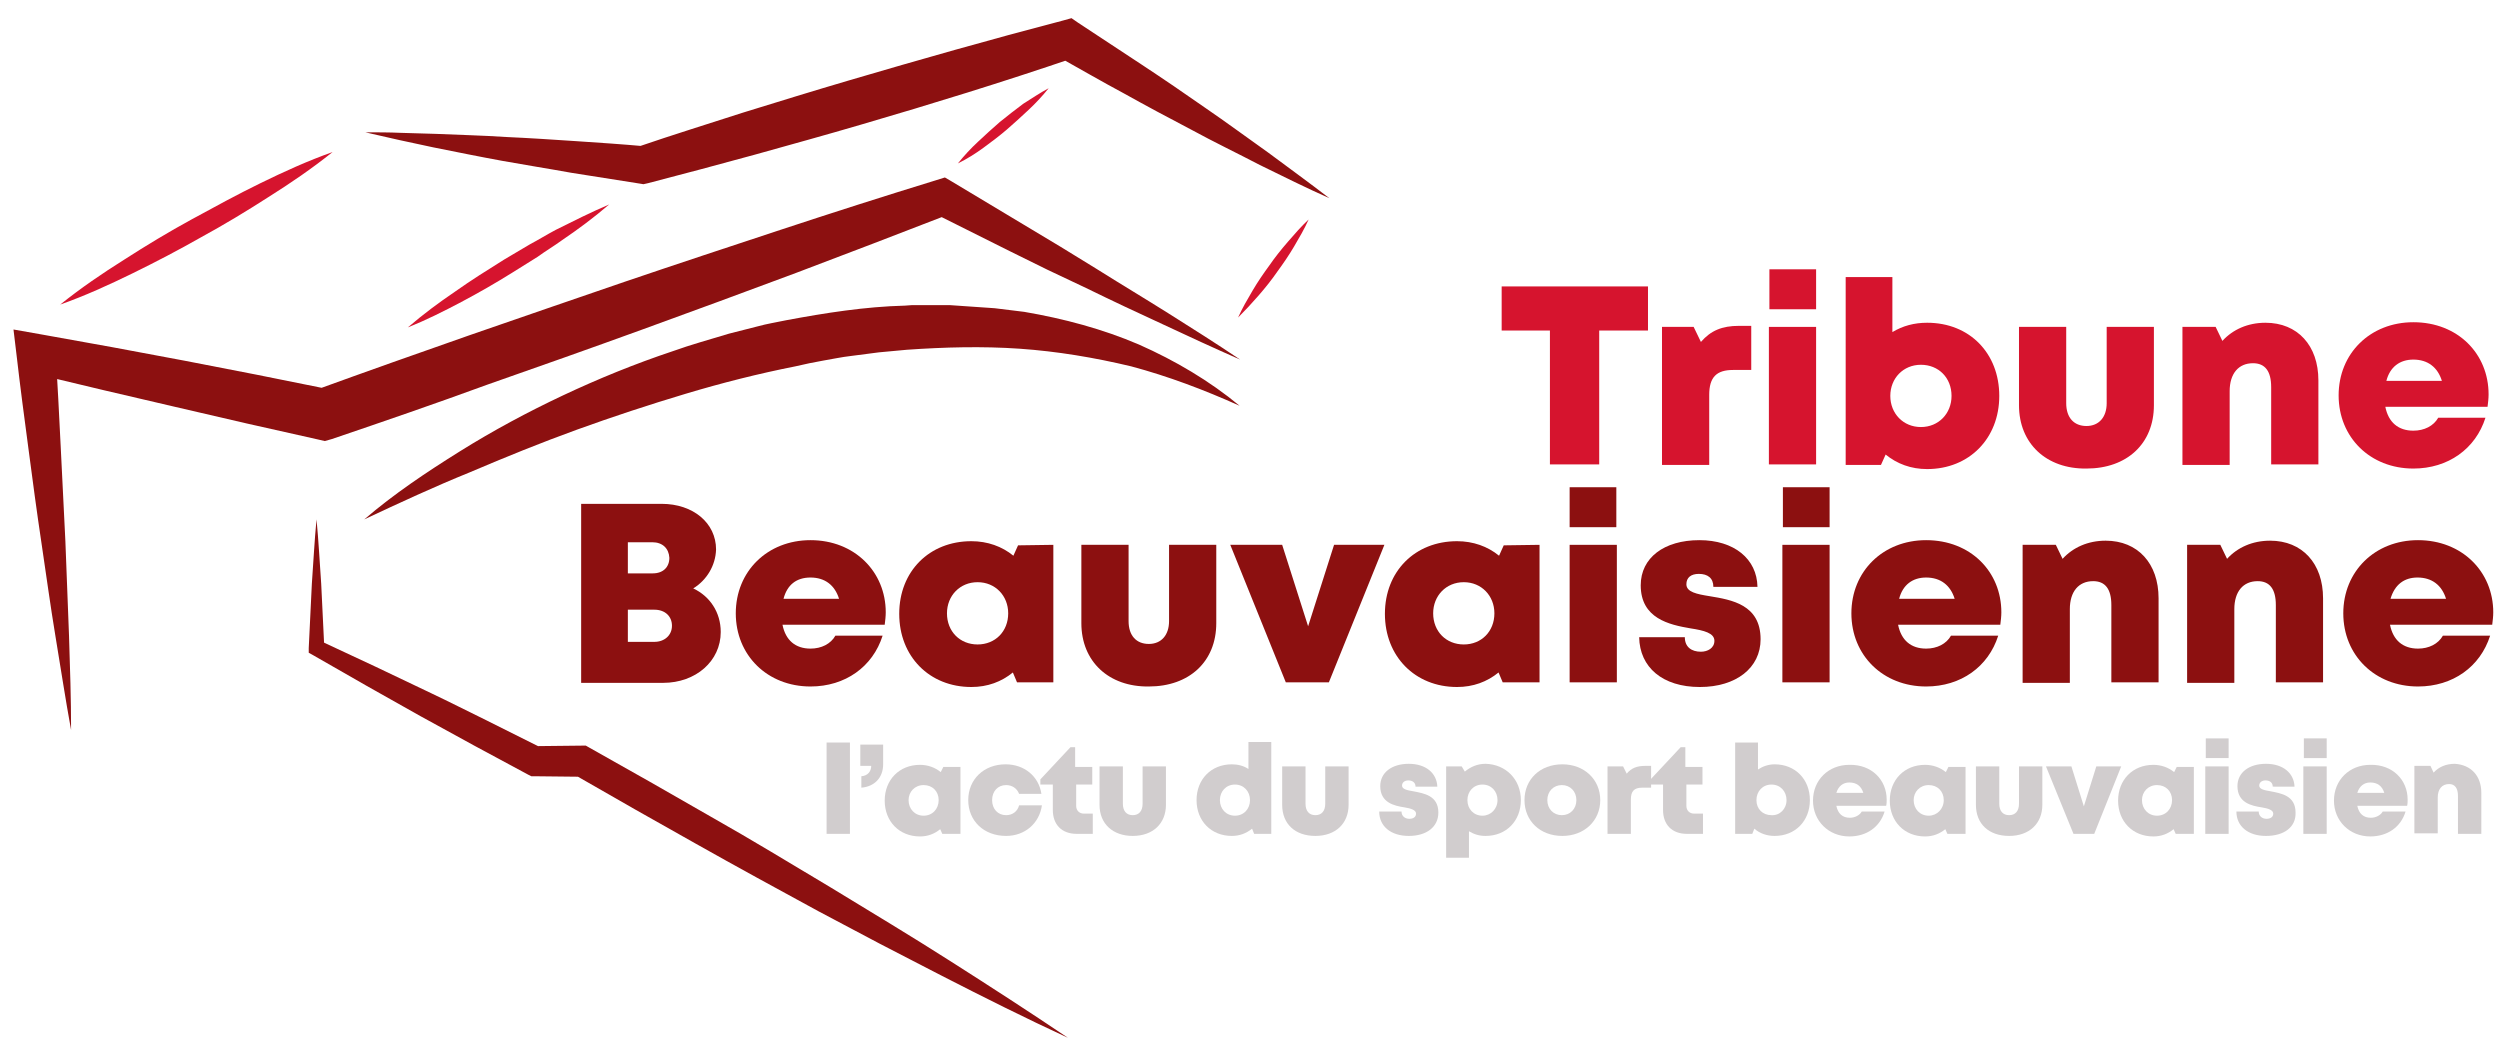 <?xml version="1.0" encoding="utf-8"?>
<!-- Generator: Adobe Illustrator 24.0.3, SVG Export Plug-In . SVG Version: 6.00 Build 0)  -->
<svg version="1.1" xmlns="http://www.w3.org/2000/svg" xmlns:xlink="http://www.w3.org/1999/xlink" x="0px" y="0px"
	 viewBox="0 0 481.8 200" style="enable-background:new 0 0 481.8 200;" xml:space="preserve">
<style type="text/css">
	.st0{fill:#8C1010;}
	.st1{fill:#D6142E;}
	.st2{fill:#D1CDCE;}
</style>
<g id="Calque_4">
	<g>
		<path class="st0" d="M70.2,100.1c5.7-4.9,12-9.1,18.4-13.1c6.4-4,13.1-7.6,19.9-10.8c6.8-3.2,13.9-6.1,21.1-8.5
			c3.6-1.3,7.3-2.3,10.9-3.4l5.5-1.4c1.8-0.5,3.7-0.8,5.6-1.2c7.5-1.4,15.1-2.6,22.8-2.8l1.4-0.1l1.4,0l2.9,0l2.9,0l2.9,0.2l2.9,0.2
			c1,0.1,1.9,0.1,2.9,0.2l5.7,0.7c7.6,1.3,15.1,3.3,22.1,6.3c7,3.1,13.6,7,19.4,11.8c-6.9-3.1-13.8-5.7-20.9-7.6
			c-7.1-1.7-14.3-2.9-21.5-3.4c-7.2-0.5-14.5-0.3-21.7,0.2l-5.4,0.5l-5.4,0.7c-1.8,0.2-3.6,0.6-5.4,0.9L156,70
			c-0.9,0.2-1.8,0.4-2.7,0.6c-7.1,1.4-14.2,3.2-21.2,5.3c-7,2.1-14,4.4-20.9,6.9c-6.9,2.5-13.8,5.3-20.6,8.2
			C83.7,93.8,77,96.9,70.2,100.1z"/>
	</g>
</g>
<g id="Calque_5">
	<g>
		<path class="st0" d="M256.2,38.2c-4.5-2-8.9-4.2-13.4-6.4c-4.4-2.3-8.8-4.4-13.2-6.8c-4.4-2.3-8.7-4.6-13-7
			c-4.3-2.3-8.6-4.8-12.9-7.2l3.1,0.4C193.3,15.8,179.7,20,166,24c-6.8,2-13.7,3.9-20.5,5.8c-6.9,1.9-13.7,3.7-20.6,5.5l-0.9,0.2
			l-0.6-0.1c-4.4-0.7-8.9-1.4-13.3-2.1c-4.4-0.8-8.9-1.5-13.3-2.3c-4.4-0.8-8.8-1.7-13.3-2.6L77,27c-2.2-0.5-4.4-1-6.6-1.5
			c2.3,0,4.5,0,6.8,0.1l6.8,0.2c4.5,0.2,9,0.3,13.5,0.6c4.5,0.2,9,0.5,13.5,0.8c4.5,0.3,9,0.6,13.4,1l-1.5,0.1
			c6.7-2.3,13.5-4.4,20.3-6.6c6.8-2.1,13.6-4.2,20.4-6.2c13.6-4,27.3-7.9,41.1-11.5l1.8-0.5l1.3,0.9c4.1,2.7,8.2,5.4,12.3,8.1
			c4.1,2.7,8.2,5.5,12.2,8.3c4.1,2.8,8,5.7,12.1,8.6C248.3,32.3,252.3,35.2,256.2,38.2z"/>
	</g>
</g>
<g id="Calque_5_-_copie">
	<g>
		<path class="st0" d="M13.7,140.7c-1.1-6-2-12-3-18c-1-6-1.8-12-2.7-18c-0.9-6-1.7-12-2.5-18.1c-0.8-6-1.6-12-2.3-18.1l-0.6-5
			l5.1,0.9l13.9,2.5l13.9,2.6l13.9,2.7l13.9,2.8l-2.6,0.2c9.9-3.6,19.8-7.1,29.8-10.6c9.9-3.4,19.9-6.9,29.9-10.3
			c10-3.4,20-6.7,30-10c10-3.3,20-6.5,30.1-9.6l1.6-0.5l1.2,0.7l14,8.4l7,4.2l7,4.3c4.6,2.9,9.3,5.7,13.9,8.6
			c4.6,2.9,9.2,5.8,13.8,8.9c-5-2.2-10-4.5-14.9-6.8c-5-2.3-9.9-4.6-14.8-7l-7.4-3.5l-7.3-3.6l-14.6-7.3l2.9,0.2
			c-9.8,3.8-19.7,7.6-29.5,11.3c-9.9,3.7-19.7,7.3-29.6,10.9c-9.9,3.6-19.8,7.1-29.8,10.6C83.9,77.8,74,81.2,64,84.6L62.6,85
			l-1.3-0.3l-13.8-3.1l-13.8-3.2L20,75.2L6.2,71.9l4.5-4c0.4,6.1,0.7,12.1,1,18.2c0.3,6.1,0.6,12.1,0.9,18.2
			c0.2,6.1,0.5,12.1,0.7,18.2C13.5,128.6,13.7,134.7,13.7,140.7z"/>
	</g>
</g>
<g id="Calque_11">
</g>
<g id="Calque_7">
	<g>
		<path class="st0" d="M205.8,200c-8.2-3.8-16.2-7.8-24.2-11.9c-4-2.1-8-4.1-12-6.2l-11.9-6.3c-7.9-4.3-15.8-8.6-23.6-13l-11.7-6.6
			l-11.7-6.7l1.5,0.4l-9.1-0.1l-0.7,0l-0.6-0.3l-10.4-5.6c-3.5-1.9-6.9-3.8-10.4-5.7l-10.3-5.8l-10.3-5.9l-0.9-0.5l0-0.9l0.3-6.2
			l0.3-6.2c0.3-4.1,0.5-8.3,0.9-12.4c0.4,4.1,0.6,8.3,0.9,12.4l0.3,6.2l0.3,6.2l-0.8-1.4l10.7,5l10.7,5.1c3.6,1.7,7.1,3.5,10.6,5.2
			l10.6,5.3l-1.3-0.3l9.1-0.1l0.8,0l0.7,0.4l11.7,6.6l11.7,6.7c7.8,4.4,15.5,9.1,23.2,13.7l11.5,7c3.8,2.3,7.6,4.7,11.4,7.1
			C190.8,190.1,198.4,195,205.8,200z"/>
	</g>
</g>
<g id="Calque_8">
	<g>
		<path class="st1" d="M64.1,29.3c-4,3.2-8.1,6-12.4,8.7c-4.2,2.7-8.5,5.3-12.9,7.7c-4.4,2.5-8.8,4.8-13.3,7
			c-4.5,2.2-9.1,4.3-13.9,6c4-3.2,8.1-6,12.4-8.7c4.2-2.7,8.5-5.3,12.9-7.7c4.4-2.4,8.8-4.8,13.3-7C54.7,33.1,59.3,31,64.1,29.3z"/>
	</g>
	<g>
		<path class="st1" d="M117.4,39.4c-2.9,2.5-6,4.8-9.1,6.9c-1.5,1.1-3.2,2.1-4.7,3.2l-4.8,3c-3.2,2-6.5,3.9-9.9,5.7
			c-3.4,1.8-6.8,3.5-10.3,4.9c2.9-2.5,6-4.8,9.1-6.9c3.1-2.2,6.3-4.2,9.5-6.2l4.9-2.9c1.7-0.9,3.3-1.9,5-2.8
			C110.5,42.6,113.9,40.9,117.4,39.4z"/>
	</g>
	<g>
		<path class="st1" d="M202.1,17c-1.2,1.5-2.5,2.9-3.9,4.2c-1.4,1.3-2.8,2.6-4.2,3.8c-1.4,1.2-3,2.4-4.5,3.5c-1.5,1.1-3.1,2.1-4.9,3
			c1.2-1.5,2.5-2.9,3.9-4.2c1.4-1.3,2.8-2.6,4.2-3.8c1.5-1.2,3-2.4,4.5-3.5C198.8,19,200.4,17.9,202.1,17z"/>
	</g>
	<g>
		<path class="st1" d="M252.2,42.3c-0.8,1.8-1.8,3.5-2.8,5.2c-1,1.7-2.1,3.3-3.2,4.8c-1.1,1.6-2.3,3.1-3.6,4.6
			c-1.3,1.5-2.6,2.9-4,4.3c0.8-1.8,1.8-3.5,2.8-5.2c1-1.7,2.1-3.3,3.2-4.8c1.1-1.6,2.3-3.1,3.6-4.6
			C249.5,45.1,250.8,43.6,252.2,42.3z"/>
	</g>
</g>
<g id="Calque_9">
	<g>
		<path class="st1" d="M317.5,63.7h-9.3v25.8h-9.5V63.7h-9.3v-8.5h28.2V63.7z"/>
		<path class="st1" d="M337.5,62.9v8.4h-3.5c-3.2,0-4.6,1.4-4.6,4.8v13.5h-9.1V63h6.1l1.4,2.9c1.9-2.2,4.1-3.1,7.3-3.1H337.5z"/>
		<path class="st1" d="M340.9,63h9.1v26.5h-9.1V63z M341,51.9h9v7.7h-9V51.9z"/>
		<path class="st1" d="M371.4,62.2c8.2,0,13.9,5.9,13.9,14.1s-5.8,14.1-13.9,14.1c-3.1,0-5.8-1-8-2.8l-0.9,2h-6.8V53.4h9V64
			C366.7,62.8,368.9,62.2,371.4,62.2L371.4,62.2z M376.1,76.3c0-3.5-2.5-6-5.9-6s-5.9,2.6-5.9,6c0,3.4,2.5,6,5.9,6
			C373.6,82.3,376.1,79.7,376.1,76.3z"/>
		<path class="st1" d="M389.1,78.1V63h9.1v14.7c0,2.8,1.5,4.4,3.9,4.4s3.9-1.7,3.9-4.4V63h9.1v15.1c0,7.4-5.2,12.2-13,12.2
			C394.4,90.4,389.1,85.5,389.1,78.1z"/>
		<path class="st1" d="M446.8,73.3v16.2h-9.1V74.6c0-3.1-1.2-4.6-3.5-4.6c-2.8,0-4.5,2-4.5,5.4v14.2h-9.1V63h6.4l1.3,2.7
			c2-2.2,4.9-3.5,8.3-3.5C442.8,62.2,446.8,66.6,446.8,73.3z"/>
		<path class="st1" d="M479.6,76c0,0.8-0.1,1.6-0.2,2.4h-19.7c0.6,3,2.5,4.6,5.4,4.6c2.1,0,3.9-0.9,4.8-2.5h9.1
			c-1.9,6-7.2,9.8-13.9,9.8c-8.3,0-14.4-6-14.4-14.1c0-8.1,6.1-14.1,14.4-14.1C473.7,62.1,479.6,68.2,479.6,76L479.6,76z
			 M459.9,73.4h10.7c-0.8-2.6-2.7-4.1-5.5-4.1C462.5,69.3,460.6,70.7,459.9,73.4z"/>
	</g>
	<g>
		<path class="st0" d="M133.6,113.4c3.2,1.5,5.3,4.6,5.3,8.4c0,5.6-4.8,9.8-11.1,9.8h-15.8V97.1h15.5c6.1,0,10.5,3.7,10.5,8.8
			C137.9,109,136.2,111.8,133.6,113.4L133.6,113.4z M125.7,104.5H121v6h4.8c2,0,3.2-1.2,3.2-3C128.9,105.7,127.7,104.5,125.7,104.5z
			 M129.5,120.6c0-1.8-1.3-3.1-3.4-3.1H121v6.2h5.1C128.1,123.7,129.5,122.4,129.5,120.6z"/>
		<path class="st0" d="M170.7,118c0,0.8-0.1,1.6-0.2,2.4h-19.7c0.6,3,2.5,4.6,5.4,4.6c2.1,0,3.9-0.9,4.8-2.5h9.1
			c-1.9,6-7.2,9.8-13.9,9.8c-8.3,0-14.4-6-14.4-14.1c0-8.1,6.1-14.1,14.4-14.1C164.7,104.1,170.7,110.2,170.7,118L170.7,118z
			 M151,115.4h10.7c-0.8-2.6-2.7-4.1-5.5-4.1C153.5,111.3,151.7,112.7,151,115.4z"/>
		<path class="st0" d="M203,105v26.5H196l-0.8-1.9c-2.2,1.8-4.9,2.8-8,2.8c-8.1,0-13.9-5.9-13.9-14.1c0-8.2,5.8-14,13.9-14
			c3.1,0,5.9,1,8.1,2.8l0.9-2L203,105z M194.3,118.2c0-3.4-2.5-6-5.9-6c-3.4,0-5.9,2.6-5.9,6c0,3.5,2.5,6,5.9,6
			S194.3,121.7,194.3,118.2z"/>
		<path class="st0" d="M208.4,120.1V105h9.1v14.7c0,2.8,1.5,4.4,3.9,4.4s3.9-1.7,3.9-4.4V105h9.1v15.1c0,7.4-5.2,12.2-13,12.2
			C213.7,132.4,208.4,127.5,208.4,120.1z"/>
		<path class="st0" d="M266.8,105l-10.7,26.5h-8.3L237.1,105h10l5,15.7l5-15.7H266.8z"/>
		<path class="st0" d="M296.7,105v26.5h-7.1l-0.8-1.9c-2.2,1.8-4.9,2.8-8,2.8c-8.1,0-13.9-5.9-13.9-14.1c0-8.2,5.8-14,13.9-14
			c3.1,0,5.9,1,8.1,2.8l0.9-2L296.7,105z M288,118.2c0-3.4-2.5-6-5.9-6c-3.4,0-5.9,2.6-5.9,6c0,3.5,2.5,6,5.9,6S288,121.7,288,118.2
			z"/>
		<path class="st0" d="M302.5,105h9.1v26.5h-9.1V105z M302.5,93.9h9v7.7h-9V93.9z"/>
		<path class="st0" d="M327.6,132.4c-7.2,0-11.6-3.8-11.7-9.6h8.8c0,1.9,1.3,2.8,3.1,2.8c1.3,0,2.6-0.7,2.6-2.1c0-1.5-2-2-4.6-2.4
			c-4.1-0.7-9.6-1.9-9.6-8.3c0-5.3,4.5-8.7,11.3-8.7c6.7,0,11.1,3.6,11.2,9h-8.5c0-1.7-1.1-2.5-2.8-2.5c-1.5,0-2.4,0.7-2.4,2
			c0,1.5,2,1.9,4.5,2.3c4.2,0.7,9.8,1.6,9.8,8.3C339.3,128.7,334.6,132.4,327.6,132.4L327.6,132.4z"/>
		<path class="st0" d="M343.5,105h9.1v26.5h-9.1V105z M343.6,93.9h9v7.7h-9V93.9z"/>
		<path class="st0" d="M385.7,118c0,0.8-0.1,1.6-0.2,2.4h-19.7c0.6,3,2.5,4.6,5.4,4.6c2.1,0,3.9-0.9,4.8-2.5h9.1
			c-1.9,6-7.2,9.8-13.9,9.8c-8.3,0-14.4-6-14.4-14.1c0-8.1,6.1-14.1,14.4-14.1C379.8,104.1,385.7,110.2,385.7,118L385.7,118z
			 M366,115.4h10.7c-0.8-2.6-2.7-4.1-5.5-4.1C368.6,111.3,366.7,112.7,366,115.4z"/>
		<path class="st0" d="M416,115.3v16.2h-9.1v-14.9c0-3.1-1.2-4.6-3.5-4.6c-2.8,0-4.5,2-4.5,5.4v14.2h-9.1V105h6.4l1.3,2.7
			c2-2.2,4.9-3.5,8.3-3.5C412,104.2,416,108.6,416,115.3z"/>
		<path class="st0" d="M447.7,115.3v16.2h-9.1v-14.9c0-3.1-1.2-4.6-3.5-4.6c-2.8,0-4.5,2-4.5,5.4v14.2h-9.1V105h6.4l1.3,2.7
			c2-2.2,4.9-3.5,8.3-3.5C443.7,104.2,447.7,108.6,447.7,115.3z"/>
		<path class="st0" d="M480.5,118c0,0.8-0.1,1.6-0.2,2.4h-19.7c0.6,3,2.5,4.6,5.4,4.6c2.1,0,3.9-0.9,4.8-2.5h9.1
			c-1.9,6-7.2,9.8-13.9,9.8c-8.3,0-14.4-6-14.4-14.1c0-8.1,6.1-14.1,14.4-14.1C474.5,104.1,480.5,110.2,480.5,118L480.5,118z
			 M460.7,115.4h10.7c-0.8-2.6-2.7-4.1-5.5-4.1C463.3,111.3,461.5,112.7,460.7,115.4z"/>
	</g>
</g>
<g id="Calque_10">
	<g>
		<path class="st2" d="M159.3,143.1h4.5v17.6h-4.5V143.1z"/>
		<path class="st2" d="M166,149.6c1.3-0.1,1.9-1,1.9-2h-2.1v-4.1h4.4v3.8c0,2.6-1.7,4.3-4.2,4.5V149.6z"/>
		<path class="st2" d="M185.1,147.7v13h-3.5l-0.4-0.9c-1.1,0.9-2.4,1.4-3.9,1.4c-4,0-6.8-2.9-6.8-6.9c0-4,2.8-6.9,6.8-6.9
			c1.5,0,2.9,0.5,4,1.4l0.5-1H185.1z M180.9,154.2c0-1.7-1.2-2.9-2.9-2.9c-1.7,0-2.9,1.3-2.9,2.9c0,1.7,1.2,3,2.9,3
			S180.9,155.9,180.9,154.2z"/>
		<path class="st2" d="M186.6,154.2c0-4,3-6.9,7.2-6.9c3.6,0,6.4,2.3,6.9,5.7h-4.3c-0.4-1.1-1.4-1.7-2.5-1.7c-1.6,0-2.7,1.2-2.7,2.9
			s1.1,2.9,2.7,2.9c1.2,0,2.2-0.7,2.5-1.9h4.4c-0.5,3.5-3.3,5.9-6.9,5.9C189.6,161.1,186.6,158.2,186.6,154.2z"/>
		<path class="st2" d="M210.6,156.8v3.9h-3.1c-2.9,0-4.6-1.8-4.6-4.6v-4.9h-2.4v-1l5.8-6.2h0.9v3.8h3.3v3.4h-3.1v4.1
			c0,0.9,0.6,1.5,1.5,1.5H210.6z"/>
		<path class="st2" d="M211.9,155.1v-7.4h4.5v7.2c0,1.4,0.7,2.2,1.9,2.2c1.2,0,1.9-0.8,1.9-2.2v-7.2h4.5v7.4c0,3.6-2.5,6-6.4,6
			C214.5,161.1,211.9,158.8,211.9,155.1z"/>
		<path class="st2" d="M245,143.1v17.6h-3.3l-0.4-1c-1.1,0.9-2.4,1.4-3.9,1.4c-4,0-6.8-2.9-6.8-6.9s2.8-6.9,6.8-6.9
			c1.2,0,2.3,0.3,3.2,0.9v-5.2H245z M240.9,154.2c0-1.7-1.2-3-2.9-3s-2.9,1.3-2.9,3s1.2,3,2.9,3S240.9,155.9,240.9,154.2z"/>
		<path class="st2" d="M247.1,155.1v-7.4h4.5v7.2c0,1.4,0.7,2.2,1.9,2.2s1.9-0.8,1.9-2.2v-7.2h4.5v7.4c0,3.6-2.5,6-6.4,6
			C249.6,161.1,247.1,158.8,247.1,155.1z"/>
		<path class="st2" d="M271.5,161.1c-3.5,0-5.7-1.9-5.7-4.7h4.3c0,0.9,0.7,1.4,1.5,1.4c0.7,0,1.3-0.3,1.3-1c0-0.7-1-1-2.2-1.2
			c-2-0.3-4.7-0.9-4.7-4.1c0-2.6,2.2-4.3,5.5-4.3c3.3,0,5.4,1.8,5.5,4.4h-4.2c0-0.8-0.6-1.2-1.4-1.2c-0.7,0-1.2,0.4-1.2,1
			c0,0.7,1,0.9,2.2,1.1c2,0.4,4.8,0.8,4.8,4.1C277.2,159.4,274.9,161.1,271.5,161.1L271.5,161.1z"/>
		<path class="st2" d="M293.1,154.2c0,4-2.8,6.9-6.8,6.9c-1.2,0-2.2-0.3-3.2-0.9v5.1h-4.4v-17.6h3l0.6,1c1.1-0.9,2.4-1.5,4-1.5
			C290.2,147.3,293.1,150.2,293.1,154.2z M288.6,154.2c0-1.7-1.2-3-2.9-3c-1.7,0-2.9,1.3-2.9,3c0,1.7,1.2,3,2.9,3
			C287.3,157.2,288.6,155.9,288.6,154.2z"/>
		<path class="st2" d="M293.8,154.2c0-4,3-6.9,7.3-6.9c4.2,0,7.3,2.9,7.3,6.9c0,4-3.1,6.9-7.3,6.9
			C296.8,161.1,293.8,158.2,293.8,154.2z M301,157.1c1.6,0,2.8-1.2,2.8-2.9c0-1.7-1.2-2.9-2.8-2.9s-2.8,1.2-2.8,2.9
			C298.2,155.9,299.4,157.1,301,157.1L301,157.1z"/>
		<path class="st2" d="M318.2,147.7v4.1h-1.7c-1.6,0-2.2,0.7-2.2,2.3v6.6h-4.5v-13h3l0.7,1.4c0.9-1.1,2-1.5,3.6-1.5H318.2z"/>
		<path class="st2" d="M328.2,156.8v3.9h-3.1c-2.9,0-4.6-1.8-4.6-4.6v-4.9h-2.4v-1l5.8-6.2h0.9v3.8h3.3v3.4H325v4.1
			c0,0.9,0.6,1.5,1.5,1.5H328.2z"/>
		<path class="st2" d="M342,147.3c4,0,6.8,2.9,6.8,6.9s-2.8,6.9-6.8,6.9c-1.5,0-2.9-0.5-3.9-1.4l-0.4,1h-3.3v-17.6h4.4v5.2
			C339.7,147.7,340.8,147.3,342,147.3L342,147.3z M344.3,154.2c0-1.7-1.2-3-2.9-3s-2.9,1.3-2.9,3c0,1.7,1.2,2.9,2.9,2.9
			C343,157.2,344.3,155.9,344.3,154.2z"/>
		<path class="st2" d="M363.6,154.1c0,0.4,0,0.8-0.1,1.2h-9.6c0.3,1.5,1.2,2.3,2.6,2.3c1,0,1.9-0.5,2.3-1.2h4.4
			c-0.9,3-3.5,4.8-6.8,4.8c-4,0-7-3-7-6.9c0-4,3-6.9,7-6.9C360.7,147.3,363.6,150.3,363.6,154.1L363.6,154.1z M353.9,152.8h5.2
			c-0.4-1.3-1.3-2-2.7-2C355.2,150.8,354.3,151.5,353.9,152.8z"/>
		<path class="st2" d="M378.8,147.7v13h-3.5l-0.4-0.9c-1.1,0.9-2.4,1.4-3.9,1.4c-4,0-6.8-2.9-6.8-6.9c0-4,2.8-6.9,6.8-6.9
			c1.5,0,2.9,0.5,4,1.4l0.5-1H378.8z M374.6,154.2c0-1.7-1.2-2.9-2.9-2.9c-1.7,0-2.9,1.3-2.9,2.9c0,1.7,1.2,3,2.9,3
			C373.3,157.2,374.6,155.9,374.6,154.2z"/>
		<path class="st2" d="M380.8,155.1v-7.4h4.5v7.2c0,1.4,0.7,2.2,1.9,2.2s1.9-0.8,1.9-2.2v-7.2h4.5v7.4c0,3.6-2.5,6-6.4,6
			S380.8,158.8,380.8,155.1z"/>
		<path class="st2" d="M408.8,147.7l-5.2,13h-4l-5.3-13h4.9l2.4,7.7l2.4-7.7H408.8z"/>
		<path class="st2" d="M422.8,147.7v13h-3.5l-0.4-0.9c-1.1,0.9-2.4,1.4-3.9,1.4c-4,0-6.8-2.9-6.8-6.9c0-4,2.8-6.9,6.8-6.9
			c1.5,0,2.9,0.5,4,1.4l0.5-1H422.8z M418.6,154.2c0-1.7-1.2-2.9-2.9-2.9c-1.7,0-2.9,1.3-2.9,2.9c0,1.7,1.2,3,2.9,3
			C417.4,157.2,418.6,155.9,418.6,154.2z"/>
		<path class="st2" d="M425,147.7h4.5v13H425V147.7z M425.1,142.3h4.4v3.8h-4.4V142.3z"/>
		<path class="st2" d="M436.7,161.1c-3.5,0-5.7-1.9-5.7-4.7h4.3c0,0.9,0.7,1.4,1.5,1.4c0.7,0,1.3-0.3,1.3-1c0-0.7-1-1-2.2-1.2
			c-2-0.3-4.7-0.9-4.7-4.1c0-2.6,2.2-4.3,5.5-4.3c3.3,0,5.4,1.8,5.5,4.4H438c0-0.8-0.6-1.2-1.4-1.2c-0.7,0-1.2,0.4-1.2,1
			c0,0.7,1,0.9,2.2,1.1c2,0.4,4.8,0.8,4.8,4.1C442.5,159.4,440.2,161.1,436.7,161.1L436.7,161.1z"/>
		<path class="st2" d="M443.9,147.7h4.5v13h-4.5V147.7z M444,142.3h4.4v3.8H444V142.3z"/>
		<path class="st2" d="M464,154.1c0,0.4,0,0.8-0.1,1.2h-9.6c0.3,1.5,1.2,2.3,2.6,2.3c1,0,1.9-0.5,2.3-1.2h4.4
			c-0.9,3-3.5,4.8-6.8,4.8c-4,0-7-3-7-6.9c0-4,3-6.9,7-6.9C461.1,147.3,464,150.3,464,154.1L464,154.1z M454.3,152.8h5.2
			c-0.4-1.3-1.3-2-2.7-2C455.6,150.8,454.7,151.5,454.3,152.8z"/>
		<path class="st2" d="M478.2,152.8v7.9h-4.5v-7.3c0-1.5-0.6-2.3-1.7-2.3c-1.4,0-2.2,1-2.2,2.6v6.9h-4.5v-13h3.1l0.6,1.3
			c1-1.1,2.4-1.7,4.1-1.7C476.2,147.4,478.2,149.5,478.2,152.8z"/>
	</g>
</g>
</svg>
